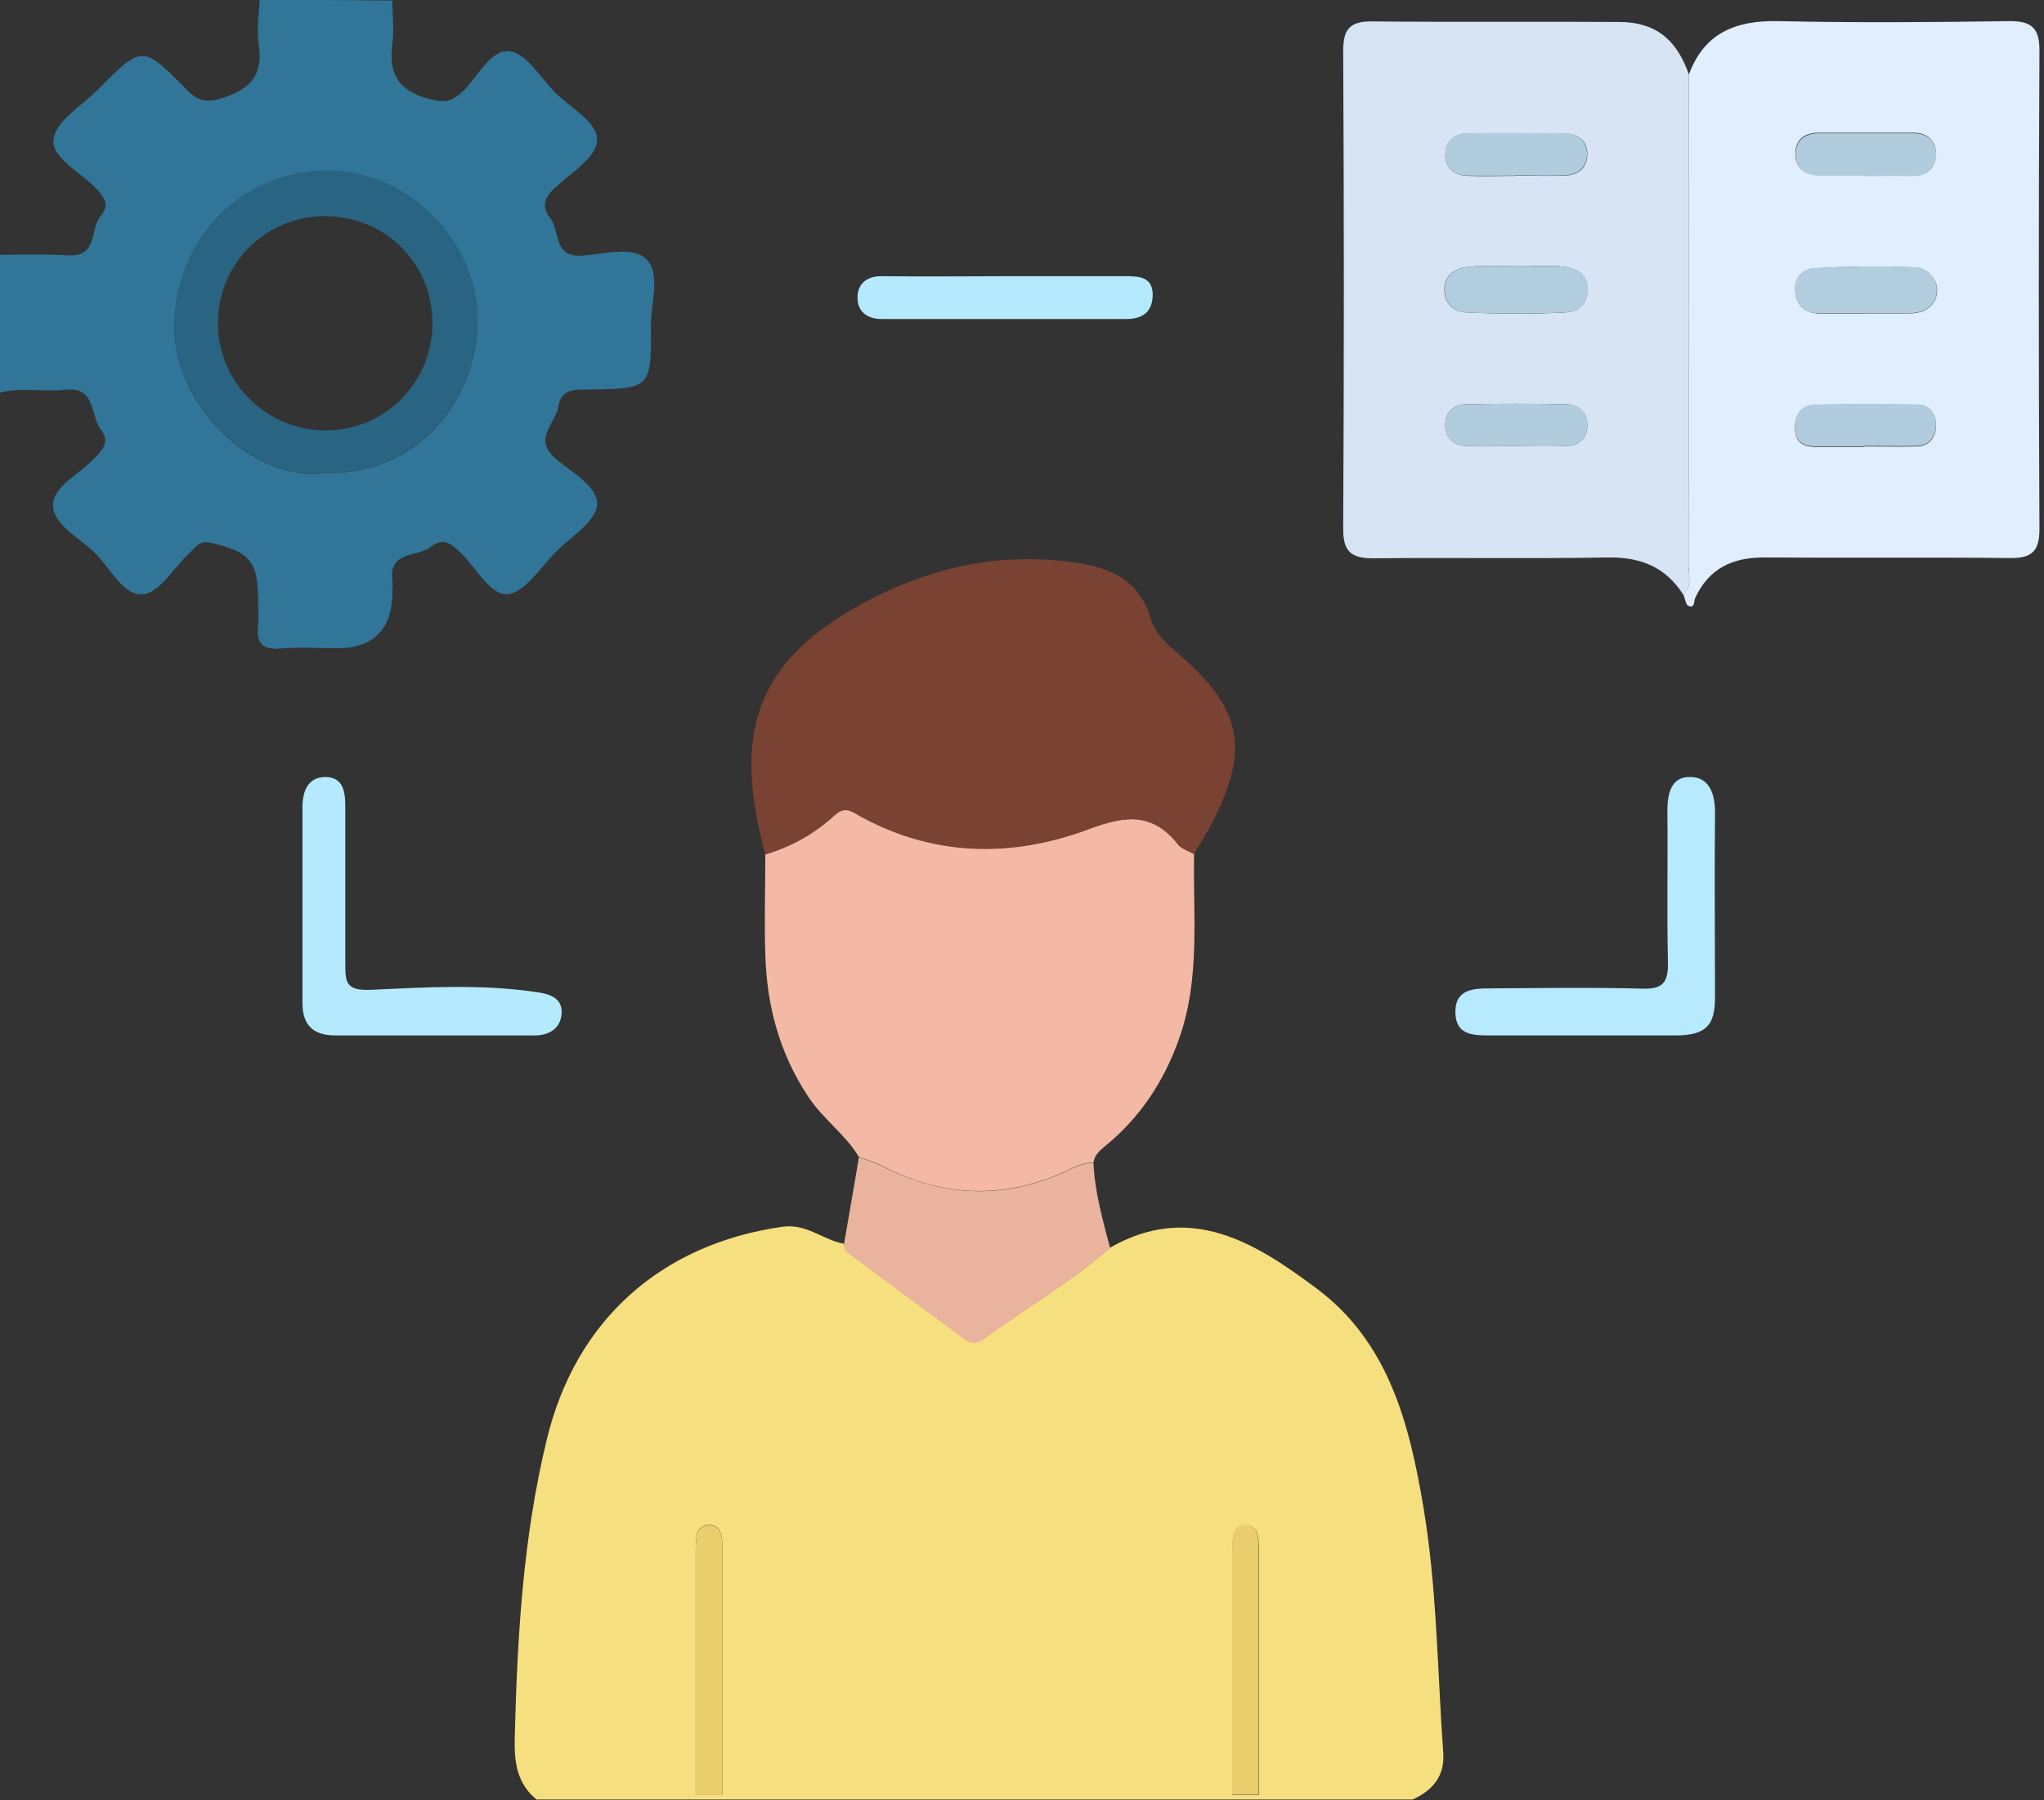 <svg width="193" height="170" viewBox="0 0 193 170" fill="none" xmlns="http://www.w3.org/2000/svg">
<rect x="0" y="0" width="193" height="170" fill="#333333" stroke="none"/>
<g clip-path="url(#clip0_1566_1870)">
<path d="M136.277 165.582C135.718 157.783 135.691 149.958 134.387 142.239C133.056 134.361 131.087 126.748 124.326 121.691C118.55 117.379 112.402 113.493 104.816 117.832C101.116 121.052 96.884 123.528 92.918 126.402C92.306 126.855 91.747 126.934 91.108 126.455C87.382 123.687 83.629 120.946 79.903 118.151C79.743 118.045 79.743 117.699 79.69 117.459C77.694 117.113 76.177 115.516 73.834 115.862C62.416 117.512 54.351 124.672 51.636 135.931C49.374 145.193 48.841 154.669 48.602 164.144C48.548 166.433 48.815 168.43 50.651 169.947H133.376C135.292 169.095 136.436 167.711 136.277 165.529V165.582ZM116.341 169.468C100.291 169.468 84.241 169.468 68.192 169.468C67.366 169.468 66.515 169.468 65.69 169.468C65.69 161.962 65.69 154.456 65.69 146.95C65.69 146.285 65.69 145.619 65.796 144.954C65.876 144.448 66.249 144.076 66.834 144.022C67.526 143.969 67.979 144.342 68.112 144.981C68.245 145.619 68.218 146.311 68.218 146.977C68.218 154.483 68.218 161.989 68.218 169.494C84.268 169.494 100.318 169.494 116.368 169.494C116.368 161.989 116.368 154.483 116.368 146.977C116.368 146.311 116.368 145.646 116.474 144.981C116.554 144.448 116.953 144.102 117.512 144.049C118.204 143.996 118.657 144.395 118.763 145.007C118.896 145.646 118.87 146.338 118.87 147.003C118.87 154.509 118.87 162.015 118.87 169.521C118.044 169.521 117.193 169.521 116.368 169.494L116.341 169.468Z" fill="#F6DF7F"/>
<path d="M37.05 0.106C37.05 1.437 37.236 2.795 37.05 4.099C36.704 6.84 37.449 8.491 40.404 9.316C41.974 9.768 42.719 9.609 43.784 8.544C45.168 7.16 46.339 4.631 48.123 4.844C49.64 5.004 50.971 7.213 52.275 8.597C53.765 10.168 56.48 11.472 56.374 13.308C56.294 14.879 53.845 16.396 52.328 17.806C51.343 18.712 51.157 19.59 51.955 20.601C52.913 21.799 52.195 24.328 54.963 24.141C57.013 24.008 59.727 23.21 61.005 24.461C62.416 25.818 61.457 28.586 61.457 30.715C61.511 36.704 61.457 36.731 55.362 36.784C54.111 36.784 52.967 36.837 52.727 38.355C52.488 40.005 50.199 41.469 52.568 43.412C54.085 44.636 56.533 46.047 56.374 47.724C56.214 49.294 53.925 50.678 52.514 52.089C51.05 53.553 49.586 55.948 47.963 56.108C46.286 56.267 44.955 53.606 43.465 52.169C42.586 51.317 41.814 50.731 40.697 51.636C39.446 52.648 36.677 51.956 37.05 54.83C37.103 55.15 37.05 55.496 37.05 55.842C37.05 59.426 35.302 61.218 31.807 61.218C30.05 61.218 28.293 61.085 26.537 61.245C24.7 61.404 24.168 60.659 24.381 58.982C24.46 58.317 24.381 57.651 24.381 56.986C24.381 53.02 23.689 52.142 19.909 51.264C19.35 51.13 18.951 51.21 18.552 51.583C18.312 51.822 18.072 52.062 17.833 52.275C16.396 53.659 15.011 56.028 13.468 56.134C11.658 56.267 10.407 53.659 8.97 52.222C7.506 50.784 5.004 49.56 5.004 47.697C5.004 45.967 7.506 44.769 8.863 43.332C9.662 42.507 10.434 41.761 9.528 40.59C8.49 39.259 9.129 36.465 6.122 36.811C4.072 37.05 1.969 36.518 -0.08 37.103V24.061C2.076 24.061 4.258 23.982 6.414 24.115C9.289 24.301 8.464 21.613 9.528 20.362C10.38 19.35 9.848 18.632 9.076 17.806C7.639 16.263 4.817 14.932 5.057 13.149C5.27 11.418 7.745 9.981 9.262 8.437C13.415 4.259 13.468 4.232 17.593 8.437C18.711 9.582 19.51 9.768 21.16 9.209C23.848 8.304 24.833 6.92 24.434 4.179C24.221 2.795 24.46 1.357 24.514 -0.053C28.692 -0.027 32.845 0.027 37.023 0.053L37.05 0.106ZM30.449 44.663C39.153 45.009 44.955 38.088 45.088 30.529C45.221 22.704 38.328 15.89 30.556 16.13C22.651 16.369 16.875 22.464 16.475 30.21C16.05 38.168 23.875 45.461 30.449 44.689V44.663Z" fill="#317699"/>
<path d="M159.46 7.053C160.924 3.087 163.905 1.916 167.897 1.996C175.164 2.156 182.43 2.103 189.696 1.996C191.879 1.97 192.597 2.688 192.571 4.871C192.491 19.909 192.491 34.921 192.571 49.959C192.571 52.035 191.879 52.727 189.803 52.701C182.031 52.621 174.259 52.701 166.513 52.648C163.559 52.648 161.35 53.712 160.072 56.454C159.912 56.773 160.072 57.465 159.433 57.226C159.167 57.119 159.114 56.533 158.954 56.161C159.806 55.336 159.433 54.271 159.433 53.313C159.46 37.875 159.433 22.464 159.46 7.027V7.053ZM176.069 29.598C177.559 29.598 179.076 29.651 180.567 29.598C181.871 29.518 182.882 28.773 182.909 27.442C182.909 26.244 181.924 25.312 180.86 25.259C177.692 25.126 174.525 25.153 171.384 25.339C170.266 25.392 169.388 26.164 169.521 27.548C169.654 28.959 170.506 29.598 171.837 29.624C173.247 29.624 174.684 29.624 176.095 29.624L176.069 29.598ZM176.069 42.161C177.719 42.161 179.396 42.214 181.046 42.161C182.27 42.107 182.829 41.176 182.803 40.138C182.803 39.233 182.27 38.275 181.179 38.248C177.852 38.195 174.525 38.142 171.198 38.275C169.973 38.328 169.414 39.339 169.494 40.617C169.574 41.948 170.452 42.214 171.57 42.214C173.061 42.214 174.551 42.214 176.069 42.214V42.161ZM176.042 16.582C177.532 16.582 179.05 16.555 180.54 16.582C182.004 16.609 182.829 15.81 182.803 14.506C182.803 13.361 182.057 12.536 180.673 12.536C177.666 12.536 174.684 12.536 171.677 12.536C170.426 12.536 169.547 13.175 169.521 14.453C169.494 15.89 170.426 16.502 171.783 16.529C173.194 16.529 174.605 16.529 176.015 16.529L176.042 16.582Z" fill="#E0EEFE"/>
<path d="M159.46 7.053C159.46 22.491 159.46 37.902 159.433 53.34C159.433 54.298 159.806 55.362 158.954 56.188C157.277 53.526 154.882 52.594 151.768 52.648C144.421 52.781 137.075 52.648 129.729 52.727C127.573 52.754 126.801 52.089 126.828 49.88C126.908 34.841 126.908 19.803 126.828 4.791C126.828 2.742 127.467 1.996 129.569 2.023C137.341 2.103 145.113 2.023 152.885 2.076C156.266 2.076 158.315 3.673 159.486 7.08L159.46 7.053ZM143.33 25.153C141.76 25.153 140.136 25.02 138.592 25.206C137.421 25.339 136.357 25.898 136.383 27.442C136.41 28.852 137.448 29.465 138.486 29.518C141.573 29.651 144.661 29.677 147.722 29.518C148.893 29.465 149.958 28.826 149.904 27.282C149.851 25.738 148.733 25.312 147.562 25.179C146.151 25.02 144.741 25.153 143.303 25.153H143.33ZM143.064 16.582C144.634 16.582 146.231 16.635 147.802 16.582C149.053 16.529 149.878 15.837 149.878 14.559C149.878 13.282 148.999 12.616 147.748 12.616C144.688 12.59 141.6 12.563 138.539 12.616C137.288 12.616 136.463 13.362 136.463 14.639C136.463 15.917 137.341 16.555 138.592 16.609C140.083 16.662 141.573 16.609 143.091 16.609L143.064 16.582ZM143.037 42.134C144.608 42.134 146.205 42.161 147.775 42.134C149.026 42.108 149.878 41.442 149.878 40.164C149.878 38.887 149.026 38.195 147.802 38.168C144.741 38.115 141.653 38.115 138.566 38.168C137.315 38.168 136.463 38.86 136.463 40.138C136.463 41.415 137.288 42.081 138.539 42.134C140.03 42.187 141.52 42.134 143.037 42.134Z" fill="#D6E4F4"/>
<path d="M112.748 80.675C112.641 86.531 113.36 92.439 111.311 98.162C109.873 102.181 107.638 105.561 104.337 108.25C103.805 108.702 103.326 109.101 103.246 109.82C102.474 109.74 101.782 110.06 101.116 110.379C95.181 113.254 89.272 113.174 83.416 110.166C82.698 109.793 81.873 109.554 81.101 109.261C79.797 107.105 77.694 105.668 76.31 103.565C73.595 99.466 72.397 94.968 72.264 90.15C72.158 86.983 72.264 83.816 72.264 80.648C74.606 79.983 76.709 78.812 78.546 77.188C79.184 76.629 79.663 76.15 80.675 76.736C87.808 80.861 95.341 81.047 102.847 78.253C106.28 76.975 108.889 76.709 111.257 79.743C111.577 80.169 112.242 80.356 112.748 80.622V80.675Z" fill="#F3B9A5"/>
<path d="M112.748 80.675C112.242 80.382 111.603 80.196 111.257 79.797C108.862 76.736 106.28 77.002 102.847 78.306C95.367 81.101 87.808 80.915 80.675 76.789C79.663 76.203 79.184 76.656 78.546 77.241C76.709 78.865 74.606 80.01 72.264 80.701C69.177 69.283 71.146 62.336 82.165 56.614C88.207 53.473 94.649 52.142 101.516 53.127C104.896 53.606 107.584 54.804 108.649 58.397C109.048 59.728 109.98 60.659 111.018 61.538C117.379 66.914 118.124 70.774 114.238 78.093C113.759 78.972 113.254 79.823 112.748 80.675Z" fill="#794233"/>
<path d="M81.101 109.288C81.873 109.58 82.671 109.82 83.417 110.193C89.299 113.174 95.181 113.28 101.117 110.405C101.809 110.086 102.474 109.767 103.246 109.847C103.379 112.588 104.124 115.223 104.816 117.858C101.117 121.079 96.885 123.554 92.919 126.455C92.307 126.908 91.748 126.988 91.109 126.509C87.383 123.74 83.63 120.999 79.903 118.204C79.744 118.098 79.744 117.752 79.69 117.512C80.169 114.797 80.622 112.056 81.101 109.314V109.288Z" fill="#EAB39D"/>
<path d="M149.478 97.789C146.551 97.789 143.623 97.789 140.695 97.789C139.098 97.789 137.474 97.763 137.421 95.66C137.368 93.371 139.178 93.344 140.801 93.344C145.566 93.318 150.33 93.238 155.094 93.371C157.011 93.424 157.517 92.785 157.49 90.922C157.383 86.158 157.49 81.394 157.437 76.629C157.437 74.979 157.756 73.302 159.673 73.382C161.429 73.435 161.935 75.005 161.935 76.709C161.882 82.565 161.935 88.394 161.935 94.249C161.935 96.911 161.003 97.763 158.262 97.789C155.334 97.789 152.406 97.789 149.478 97.789Z" fill="#B7EAFE"/>
<path d="M40.697 97.789C37.689 97.789 34.681 97.789 31.674 97.789C29.624 97.789 28.56 96.858 28.56 94.755C28.56 88.58 28.56 82.405 28.56 76.23C28.56 74.739 29.065 73.409 30.689 73.382C32.472 73.382 32.605 74.846 32.605 76.283C32.605 81.207 32.605 86.131 32.605 91.055C32.605 92.812 32.685 93.584 35.054 93.477C40.271 93.238 45.541 92.918 50.784 93.717C52.062 93.903 53.18 94.356 53.02 95.846C52.861 97.177 51.796 97.789 50.492 97.789C47.244 97.789 43.971 97.789 40.723 97.789H40.697Z" fill="#B5EAFE"/>
<path d="M95.048 26.084C98.801 26.084 102.554 26.084 106.307 26.084C107.664 26.084 108.915 26.191 108.835 28.001C108.755 29.571 107.771 30.13 106.307 30.13C98.641 30.13 90.976 30.13 83.283 30.13C81.846 30.13 80.968 29.411 80.968 28.107C80.968 26.803 81.846 26.058 83.283 26.084C87.196 26.137 91.109 26.084 95.048 26.084Z" fill="#B5EAFE"/>
<path d="M68.191 169.494C67.366 169.494 66.515 169.494 65.689 169.494C65.689 161.989 65.689 154.483 65.689 146.977C65.689 146.311 65.689 145.646 65.796 144.981C65.876 144.475 66.248 144.102 66.834 144.049C67.526 143.996 67.978 144.368 68.112 145.007C68.245 145.646 68.218 146.338 68.218 147.003C68.218 154.509 68.218 162.015 68.218 169.521L68.191 169.494Z" fill="#EACD6D"/>
<path d="M118.843 169.494C118.018 169.494 117.166 169.494 116.341 169.468C116.341 161.962 116.341 154.456 116.341 146.95C116.341 146.285 116.341 145.619 116.447 144.954C116.527 144.422 116.926 144.076 117.485 144.022C118.177 143.969 118.63 144.368 118.736 144.981C118.869 145.619 118.843 146.311 118.843 146.977C118.843 154.483 118.843 161.989 118.843 169.494Z" fill="#EACD6D"/>
<path d="M30.449 44.663C23.875 45.434 16.05 38.142 16.476 30.183C16.875 22.464 22.651 16.343 30.556 16.103C38.355 15.89 45.248 22.677 45.088 30.503C44.955 38.062 39.153 44.982 30.449 44.636V44.663ZM30.636 20.415C24.993 20.442 20.495 25.02 20.575 30.662C20.654 36.225 25.312 40.75 30.928 40.644C36.438 40.564 40.856 36.039 40.83 30.503C40.83 24.833 36.332 20.388 30.636 20.415Z" fill="#296482"/>
<path d="M176.069 29.598C174.658 29.598 173.221 29.598 171.81 29.598C170.453 29.598 169.628 28.932 169.494 27.521C169.361 26.137 170.266 25.366 171.358 25.312C174.525 25.153 177.692 25.099 180.833 25.232C181.924 25.286 182.909 26.217 182.883 27.415C182.883 28.746 181.871 29.491 180.54 29.571C179.05 29.651 177.533 29.571 176.042 29.571L176.069 29.598Z" fill="#B2CDDE"/>
<path d="M176.068 42.161C174.578 42.161 173.087 42.161 171.57 42.161C170.452 42.161 169.574 41.894 169.494 40.564C169.414 39.286 169.973 38.275 171.197 38.221C174.524 38.088 177.851 38.115 181.178 38.195C182.27 38.195 182.802 39.179 182.802 40.084C182.802 41.123 182.27 42.054 181.045 42.107C179.395 42.161 177.718 42.107 176.068 42.107V42.161Z" fill="#B0CCDD"/>
<path d="M176.042 16.582C174.631 16.582 173.221 16.582 171.81 16.582C170.452 16.582 169.521 15.917 169.547 14.506C169.574 13.228 170.452 12.59 171.703 12.59C174.711 12.59 177.692 12.59 180.7 12.59C182.057 12.59 182.802 13.388 182.829 14.559C182.829 15.863 182.004 16.662 180.567 16.635C179.076 16.609 177.559 16.635 176.068 16.635L176.042 16.582Z" fill="#B0CCDD"/>
<path d="M143.33 25.153C144.741 25.153 146.178 25.046 147.589 25.179C148.76 25.312 149.878 25.738 149.931 27.282C149.984 28.826 148.919 29.465 147.748 29.518C144.661 29.651 141.573 29.651 138.512 29.518C137.474 29.465 136.436 28.879 136.41 27.442C136.383 25.898 137.421 25.339 138.619 25.206C140.189 25.02 141.786 25.153 143.357 25.153H143.33Z" fill="#B2CDDE"/>
<path d="M143.064 16.582C141.574 16.582 140.083 16.609 138.566 16.582C137.315 16.555 136.463 15.89 136.437 14.612C136.437 13.335 137.262 12.616 138.513 12.59C141.574 12.536 144.661 12.563 147.722 12.59C148.973 12.59 149.825 13.282 149.851 14.533C149.851 15.81 149.026 16.502 147.775 16.555C146.205 16.609 144.608 16.555 143.037 16.555L143.064 16.582Z" fill="#B0CCDD"/>
<path d="M143.038 42.134C141.547 42.134 140.057 42.161 138.54 42.134C137.289 42.081 136.437 41.415 136.463 40.138C136.463 38.86 137.315 38.168 138.566 38.168C141.627 38.115 144.715 38.115 147.802 38.168C149.053 38.168 149.905 38.887 149.878 40.164C149.878 41.442 149.027 42.107 147.776 42.134C146.205 42.187 144.608 42.134 143.038 42.134Z" fill="#B0CCDD"/>
</g>
<defs>
<clipPath id="clip0_1566_1870">
<rect width="192.597" height="170" fill="white"/>
</clipPath>
</defs>
</svg>
